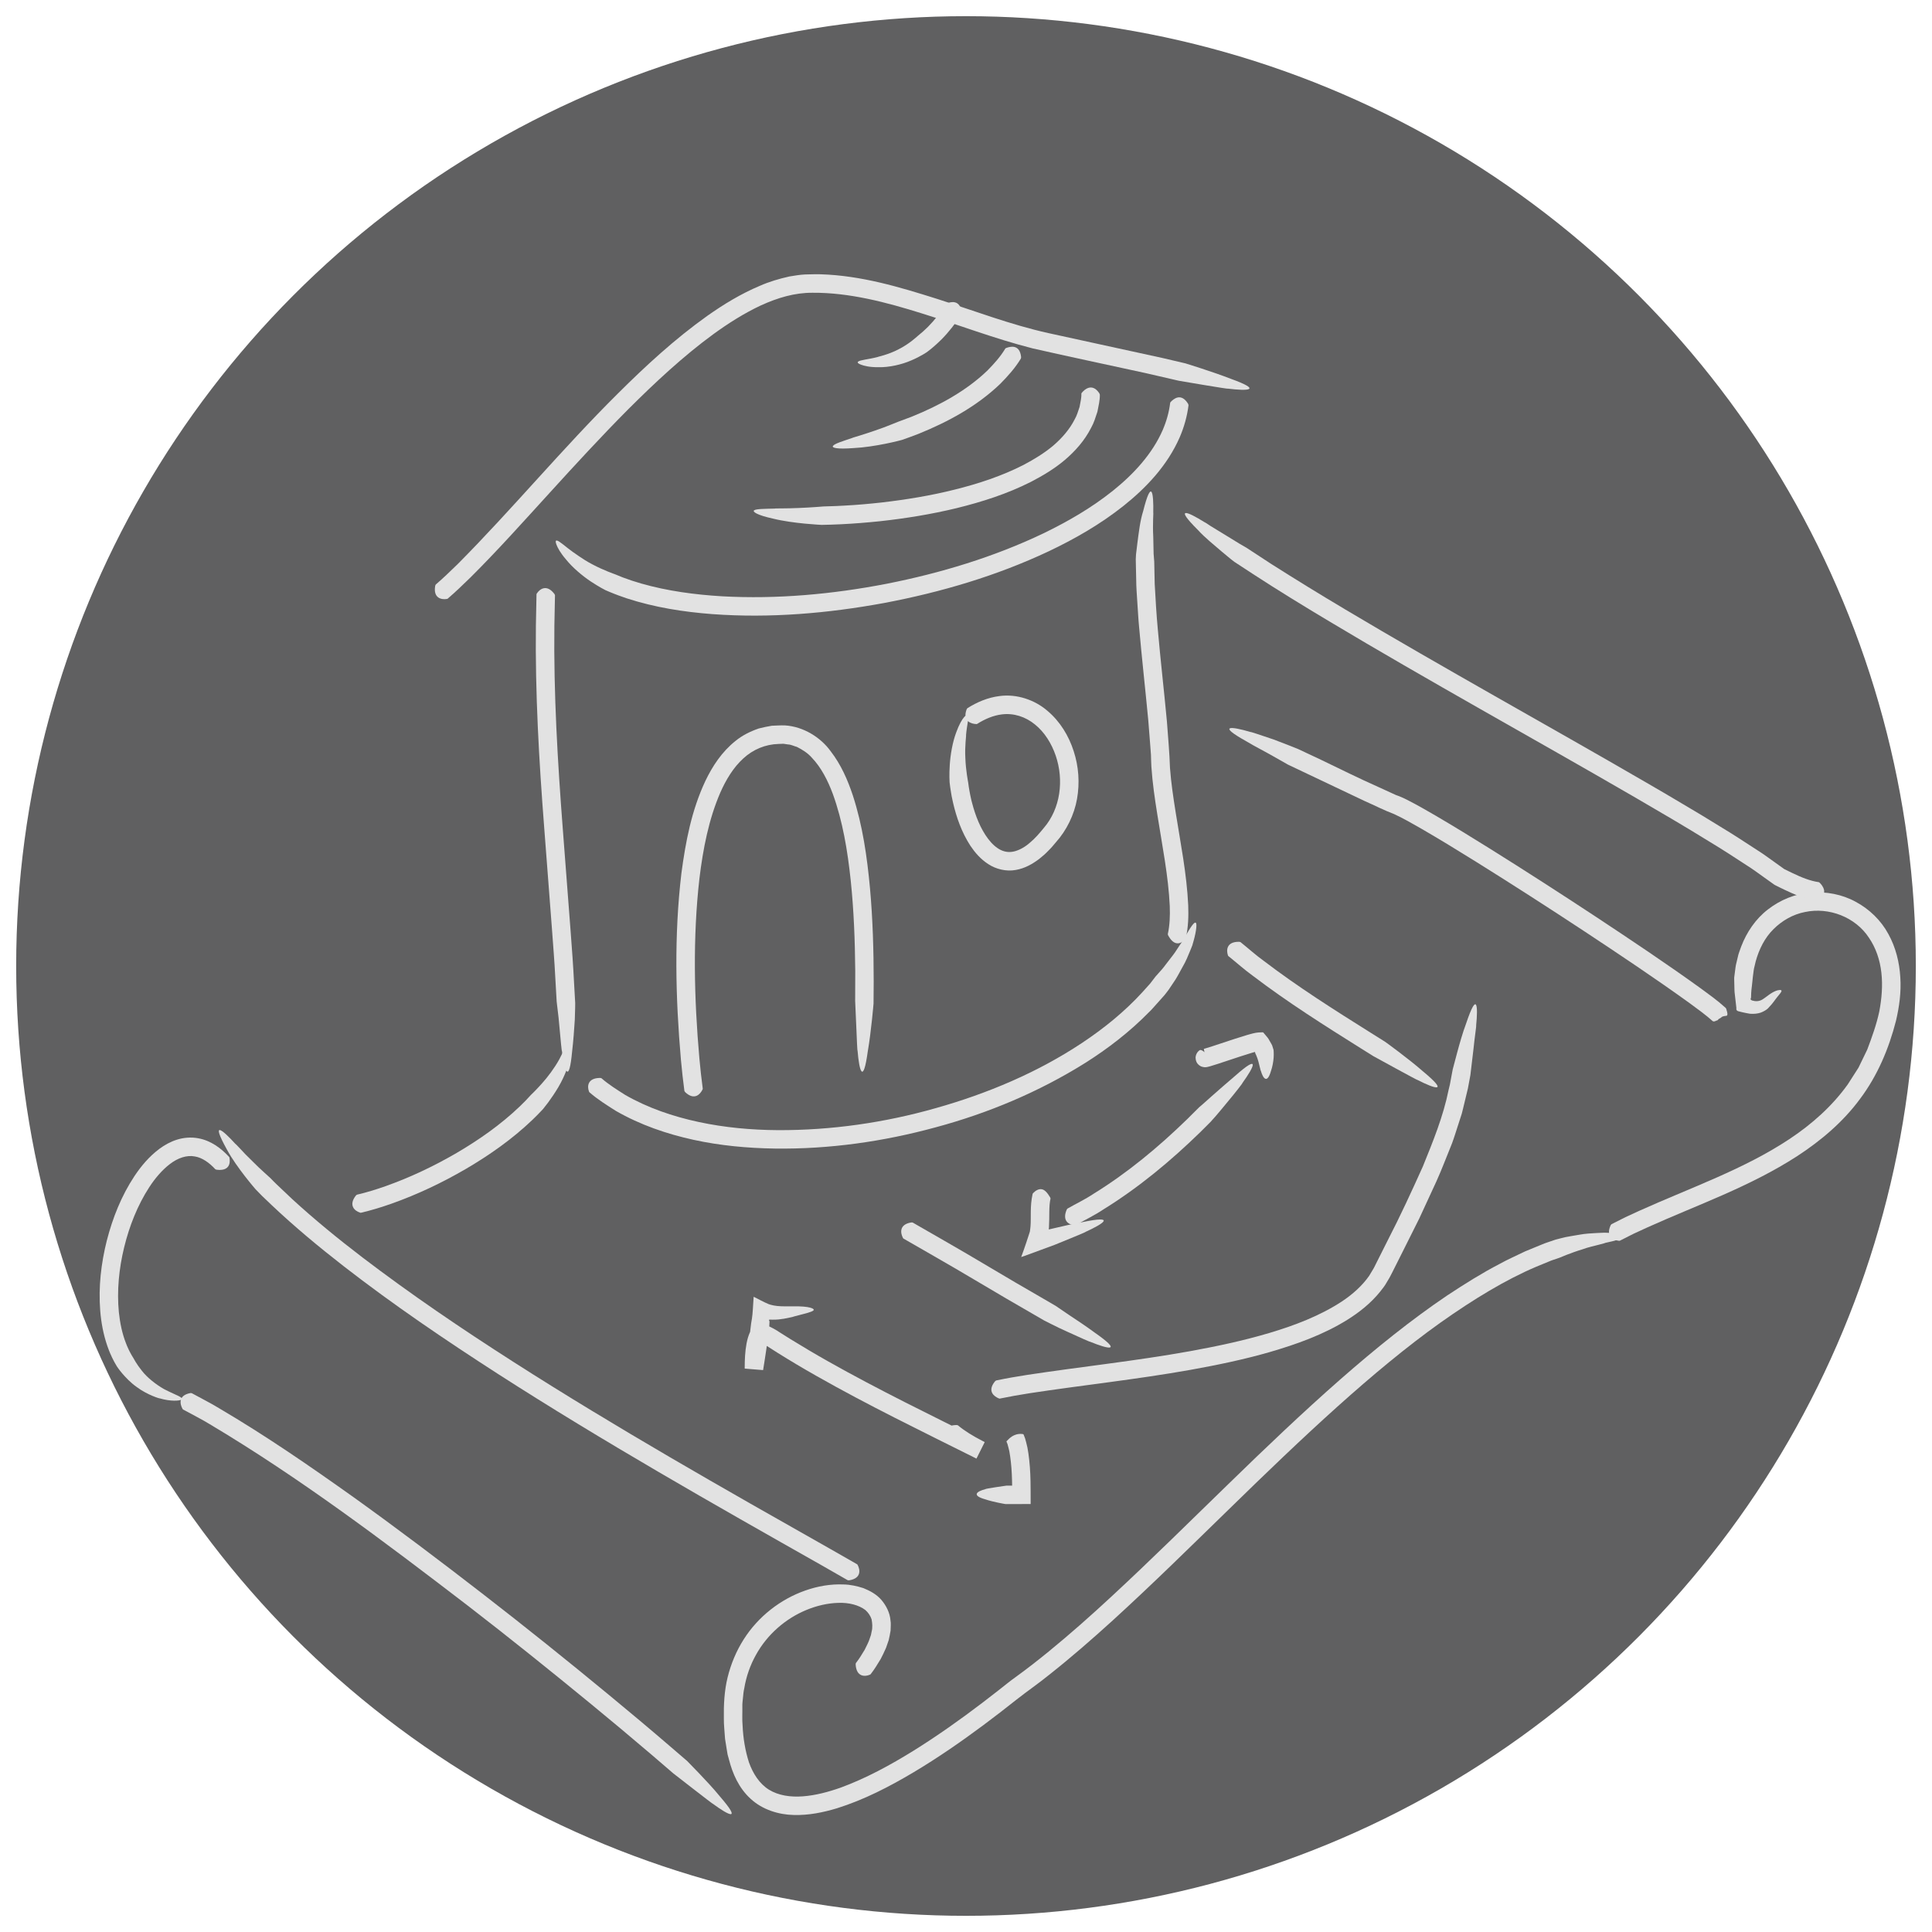 <?xml version="1.0" encoding="utf-8"?>
<!-- Generator: Adobe Illustrator 16.0.0, SVG Export Plug-In . SVG Version: 6.00 Build 0)  -->
<!DOCTYPE svg PUBLIC "-//W3C//DTD SVG 1.1//EN" "http://www.w3.org/Graphics/SVG/1.1/DTD/svg11.dtd">
<svg version="1.1" id="Layer_1" xmlns="http://www.w3.org/2000/svg" xmlns:xlink="http://www.w3.org/1999/xlink" x="0px" y="0px"
	 width="260px" height="260px" viewBox="0 0 260 260" enable-background="new 0 0 260 260" xml:space="preserve">
<circle fill="#606061" cx="130" cy="130" r="127.823"/>
<g>
	<g>
		<g>
			<path fill="#E2E2E2" d="M117.184,225.284c-0.038,0.051-0.053,0.069-0.15,0.101c-0.643,0.274-1.78,0.294-1.883-1.369
				c-0.002-0.029,0.005-0.158,0.029-0.208c0.013-0.034,0.269-0.323,0.6-0.844c0.162-0.262,0.356-0.575,0.578-0.934
				c0.173-0.367,0.402-0.777,0.582-1.228l0.059-0.171l0.047-0.135l0.159-0.452c0.04-0.149,0.058-0.298,0.09-0.447
				c0.16-0.606,0.09-1.16,0-1.674c-0.163-0.483-0.438-0.9-0.845-1.26c-0.882-0.668-2.24-1.016-3.652-0.955
				c-1.414,0.038-2.881,0.377-4.27,0.952c-2.786,1.147-5.264,3.274-6.789,6.037c-0.773,1.375-1.315,2.904-1.58,4.514
				c-0.096,0.396-0.132,0.803-0.168,1.21c-0.029,0.411-0.108,0.803-0.089,1.236c0.017,0.849-0.047,1.712,0.032,2.559
				c0.075,1.709,0.354,3.388,0.855,4.951c0.547,1.535,1.421,2.885,2.687,3.678c1.271,0.787,2.9,1.029,4.578,0.9
				c1.684-0.127,3.407-0.582,5.097-1.179c3.38-1.243,6.651-3.016,9.813-4.978c3.164-1.972,6.234-4.145,9.228-6.424l2.233-1.727
				c0.735-0.572,1.509-1.218,2.267-1.751c1.54-1.111,2.999-2.257,4.448-3.439c2.894-2.363,5.688-4.843,8.409-7.365
				c5.444-5.043,10.647-10.198,15.737-15.142c10.156-9.896,19.933-18.965,29.454-25.389c2.393-1.581,4.73-3.043,7.067-4.254
				c1.146-0.642,2.336-1.146,3.453-1.698c0.688-0.283,1.355-0.558,2.003-0.823c0.42-0.176,0.787-0.324,1.102-0.42
				c0.62-0.21,0.975-0.33,0.975-0.33s0.236-0.062,0.632-0.164c0.392-0.114,0.954-0.235,1.609-0.336
				c0.655-0.1,1.38-0.258,2.132-0.316c0.753-0.054,1.508-0.098,2.188-0.119c4.625,0.123,2.729,0.826,0.1,1.378
				c0.072,0.001-0.289,0.101-0.867,0.249c-0.578,0.156-1.378,0.316-2.161,0.607c-1.588,0.476-3.143,1.153-3.143,1.153
				s-0.329,0.11-0.905,0.305c-0.146,0.043-0.298,0.117-0.47,0.185c-0.538,0.221-1.12,0.46-1.742,0.716
				c-4.067,1.729-8.399,4.346-12.894,7.534c-8.997,6.417-18.468,15.35-28.451,25.108c-5.007,4.87-10.154,9.958-15.61,14.935
				c-2.733,2.482-5.545,4.938-8.495,7.273c-1.458,1.19-3.021,2.255-4.458,3.389c-1.448,1.151-2.953,2.314-4.46,3.436
				c-3.023,2.249-6.134,4.401-9.386,6.341c-3.25,1.933-6.634,3.694-10.317,4.85c-1.847,0.554-3.783,0.961-5.82,0.905
				c-2.012-0.04-4.213-0.7-5.805-2.178c-1.606-1.461-2.435-3.417-2.91-5.264l-0.192-0.7l-0.116-0.7l-0.224-1.398
				c-0.053-0.925-0.174-1.852-0.162-2.765c-0.031-1.802,0.062-3.704,0.504-5.513c0.447-1.807,1.166-3.541,2.153-5.093
				c1.971-3.118,4.977-5.425,8.284-6.592c1.657-0.582,3.402-0.9,5.179-0.82c0.885,0.013,1.785,0.211,2.663,0.494
				c0.866,0.352,1.744,0.808,2.421,1.588c0.651,0.764,1.138,1.743,1.214,2.711c0.096,0.486,0.019,0.939,0.021,1.407
				c-0.073,0.437-0.152,0.875-0.256,1.295c-0.122,0.354-0.243,0.701-0.361,1.042c-0.238,0.563-0.495,1.055-0.717,1.496
				c-0.255,0.411-0.478,0.772-0.664,1.073C117.473,224.933,117.202,225.242,117.184,225.284z"/>
		</g>
	</g>
</g>
<g>
	<g>
		<g>
			<path fill="#E2E2E2" d="M115.325,210.501c0.052,0.031,0.071,0.042,0.109,0.134c0.303,0.58,0.532,1.755-1.134,2.033
				c-0.03,0.005-0.164,0.01-0.219-0.01l-3.575-2.046c-14.632-8.275-29.296-16.592-43.484-25.709
				c-7.088-4.567-14.081-9.308-20.769-14.5c-3.342-2.6-6.61-5.308-9.706-8.238l-1.284-1.227l-0.862-0.884
				c0,0-2.546-2.916-3.849-5.325c-2.23-4.03-0.683-2.774,1.145-0.771c-0.034-0.063,0.229,0.206,0.641,0.645
				c0.403,0.445,0.974,1.045,1.586,1.624c0.596,0.591,1.197,1.184,1.682,1.604c0.473,0.43,0.791,0.718,0.791,0.718
				c0.275,0.277,0.538,0.566,0.827,0.832l2.095,1.985c3.009,2.76,6.189,5.356,9.453,7.849c6.534,4.982,13.36,9.61,20.305,14.053
				c13.894,8.895,28.263,17.039,42.66,25.182L115.325,210.501z"/>
		</g>
	</g>
</g>
<g>
	<g>
		<g>
			<path fill="#E2E2E2" d="M30.811,155.67c0.048,0.049,0.064,0.067,0.075,0.175c0.065,0.35,0.055,0.824-0.197,1.153
				c-0.248,0.334-0.738,0.515-1.521,0.418c-0.028-0.004-0.146-0.036-0.189-0.063c-0.817-0.886-1.771-1.564-2.762-1.724
				c-1.096-0.211-2.285,0.206-3.347,1.019c-1.059,0.811-1.994,1.907-2.779,3.115c-1.578,2.425-2.683,5.23-3.384,8.101
				c-0.7,2.873-0.992,5.863-0.709,8.755c0.155,1.439,0.445,2.86,0.963,4.168l0.14,0.355l0.114,0.25
				c0.079,0.164,0.145,0.338,0.235,0.495c0.166,0.324,0.345,0.64,0.542,0.941c0,0,0.384,0.756,1.106,1.649
				c0.705,0.911,1.873,1.832,2.979,2.463c0.953,0.493,1.632,0.759,2.015,0.96c0.385,0.206,0.479,0.349,0.344,0.449
				c-0.262,0.181-1.49,0.264-2.939-0.163c0.149,0.076-1.62-0.41-3.145-1.562c-0.771-0.55-1.437-1.249-1.904-1.796
				c-0.467-0.552-0.727-0.96-0.727-0.96c-0.236-0.373-0.434-0.765-0.628-1.155c-0.195-0.424-0.313-0.646-0.648-1.581
				c-0.535-1.555-0.832-3.156-0.957-4.752c-0.252-3.195,0.119-6.364,0.883-9.417c0.787-3.048,1.951-6.014,3.734-8.705
				c0.896-1.338,1.96-2.614,3.344-3.651c0.693-0.513,1.48-0.96,2.372-1.237c0.886-0.279,1.883-0.364,2.832-0.19
				C28.408,153.488,29.777,154.555,30.811,155.67z"/>
		</g>
	</g>
</g>
<g>
	<g>
		<g>
			<path fill="#E2E2E2" d="M24.661,189.698c-0.053-0.029-0.071-0.04-0.112-0.13c-0.309-0.566-0.617-1.759,1.031-2.088
				c0.03-0.006,0.164-0.015,0.22,0.004c1.22,0.678,2.486,1.296,3.668,2.022c6.296,3.701,12.267,7.819,18.17,12.023
				c5.889,4.224,11.665,8.59,17.388,13.021c5.724,4.432,11.369,8.961,16.951,13.57c2.794,2.302,5.567,4.628,8.313,6.992l2.183,1.877
				c0,0,0.661,0.683,1.559,1.608c0.888,0.932,1.998,2.111,2.847,3.158c2.977,3.435,1.26,2.612-0.99,0.958
				c0.199,0.212-5.288-4.065-5.288-4.065l-2.888-2.482c-2.698-2.297-5.412-4.578-8.154-6.825c-5.48-4.5-11.012-8.942-16.626-13.274
				c-11.24-8.62-22.612-17.2-34.712-24.409C27.057,190.943,25.845,190.356,24.661,189.698z"/>
		</g>
	</g>
</g>
<g>
	<g>
		<g>
			<path fill="#E2E2E2" d="M72.2,79.998c0.002-0.061,0.003-0.083,0.064-0.16c0.362-0.541,1.28-1.279,2.325,0.067
				c0.02,0.024,0.088,0.14,0.098,0.197l-0.081,4.092c-0.109,9.132,0.435,18.296,1.139,27.457l1.053,13.766
				c0.177,2.296,0.343,4.595,0.459,6.903l0.151,2.67c0,0-0.003,0.95-0.054,2.237c-0.08,1.291-0.2,2.914-0.358,4.248
				c-0.421,4.523-1.015,2.703-1.377-0.064c-0.023,0.146-0.181-1.514-0.332-3.204c-0.064-0.845-0.166-1.699-0.246-2.343
				c-0.076-0.644-0.127-1.075-0.127-1.075l-0.179-3.131c-0.111-2.248-0.302-4.501-0.464-6.753l-1.035-13.529
				c-0.701-9.027-1.224-18.105-1.117-27.219L72.2,79.998z"/>
		</g>
	</g>
</g>
<g>
	<g>
		<g>
			<path fill="#E2E2E2" d="M218.015,166.957c-0.053,0.025-0.072,0.035-0.169,0.018c-0.636-0.073-1.789-0.5-1.11-2.047
				c0.013-0.028,0.083-0.144,0.131-0.18l1.879-0.946l1.898-0.874c6.921-3.115,14.045-5.573,20.158-9.628
				c3.04-2.015,5.773-4.448,7.862-7.366l1.449-2.261l1.172-2.42c0.635-1.678,1.25-3.386,1.622-5.135
				c0.33-1.746,0.475-3.514,0.28-5.222c-0.19-1.704-0.739-3.338-1.673-4.697c-1.809-2.774-5.384-4.153-8.604-3.464
				c-1.615,0.309-3.089,1.159-4.247,2.313c-1.173,1.156-1.941,2.701-2.391,4.34l-0.226,0.951c-0.042,0.18-0.052,0.368-0.08,0.552
				c-0.041,0.371-0.111,0.736-0.131,1.112c0,0-0.023,0.22-0.063,0.588c-0.042,0.368-0.119,0.887-0.118,1.497
				c-0.004,0.059-0.003,0.192-0.01,0.192l-0.021,0.048l-0.041,0.129c-0.001,0.08,0.096,0.118,0.19,0.181
				c0.481,0.145,0.952,0.149,1.435-0.149c0.41-0.263,0.791-0.592,1.132-0.802c0.338-0.221,0.635-0.342,0.853-0.407
				c0.45-0.109,0.595-0.033,0.546,0.126c-0.045,0.166-0.278,0.403-0.557,0.762c-0.297,0.35-0.578,0.844-1.178,1.448
				c0.065-0.069-0.214,0.339-1.051,0.658c-0.427,0.144-0.899,0.19-1.438,0.153c-0.333-0.065-0.696-0.113-1.058-0.209
				c-0.327-0.12-0.889-0.064-0.781-0.562c-0.071-0.626-0.144-1.255-0.211-1.846c-0.064-0.422-0.046-0.826-0.063-1.172
				c-0.009-0.347-0.016-0.637-0.021-0.84c-0.01-0.203,0.01-0.32,0.01-0.32l0.165-1.278c0.02-0.213,0.078-0.424,0.126-0.635
				l0.18-0.761c0.093-0.495,0.313-0.966,0.469-1.447c0.729-1.896,1.927-3.695,3.596-4.972c1.649-1.276,3.667-2.12,5.752-2.263
				c2.076-0.165,4.211,0.227,6.049,1.235c1.84,0.984,3.413,2.504,4.396,4.331c1.007,1.815,1.495,3.847,1.612,5.838
				c0.135,2.002-0.142,3.972-0.584,5.855c-0.956,3.734-2.477,7.358-4.814,10.476c-2.301,3.137-5.301,5.659-8.48,7.73
				c-6.409,4.146-13.529,6.597-20.189,9.605l-1.849,0.852L218.015,166.957z"/>
		</g>
	</g>
</g>
<g>
	<g>
		<g>
			<path fill="#E2E2E2" d="M244.755,118.717c0.05,0.008,0.067,0.017,0.126,0.08c0.2,0.185,0.477,0.519,0.58,0.929
				c0.091,0.404,0.019,0.903-0.799,1.387c-0.03,0.021-0.17,0.074-0.236,0.071c-1.598-0.232-2.988-0.827-4.26-1.437l-0.684-0.332
				l-0.335-0.167l-0.179-0.089c-0.105-0.042-0.224-0.124-0.347-0.216l-1.184-0.846c-0.791-0.561-1.561-1.14-2.397-1.661
				c-1.639-1.074-3.283-2.144-4.975-3.161c-3.348-2.073-6.76-4.067-10.178-6.051c-6.839-3.965-13.732-7.856-20.614-11.772
				c-6.882-3.921-13.757-7.861-20.563-11.939c-3.404-2.038-6.79-4.112-10.126-6.287l-2.464-1.612c0,0-0.188-0.146-0.505-0.391
				c-0.309-0.257-0.742-0.616-1.241-1.031c-0.982-0.849-2.25-1.858-3.168-2.873c-3.239-3.23-1.419-2.494,0.91-1.034
				c-0.048-0.055,0.269,0.149,0.77,0.485c0.52,0.317,1.235,0.755,1.957,1.196c0.722,0.442,1.45,0.89,1.999,1.226
				c0.558,0.324,0.933,0.542,0.933,0.542l3.321,2.173c3.269,2.077,6.575,4.106,9.912,6.094c6.674,3.974,13.425,7.837,20.187,11.687
				c6.764,3.848,13.544,7.676,20.286,11.588c1.688,0.974,3.37,1.959,5.046,2.961c1.682,0.986,3.354,1.994,5.016,3.028
				c1.673,1.006,3.316,2.083,4.962,3.157c0.829,0.517,1.628,1.123,2.438,1.694l1.182,0.846l1.111,0.54
				C242.436,118.082,243.621,118.555,244.755,118.717z"/>
		</g>
	</g>
</g>
<g>
	<g>
		<g>
			<path fill="#E2E2E2" d="M48.598,163.201c-0.062,0.013-0.084,0.018-0.179-0.022c-0.658-0.217-1.557-0.944-0.547-2.263
				c0.019-0.024,0.108-0.117,0.159-0.139c1.282-0.3,2.561-0.691,3.822-1.137c3.316-1.171,6.534-2.7,9.588-4.476
				c3.047-1.784,5.956-3.829,8.471-6.232c0.536-0.507,1.048-1.035,1.535-1.579c0,0,0.66-0.62,1.47-1.529
				c0.817-0.904,1.729-2.136,2.344-3.253c0.512-0.952,0.745-1.629,0.937-2.016c0.195-0.389,0.331-0.492,0.438-0.361
				c0.101,0.13,0.162,0.497,0.181,1.028c-0.019,0.522-0.101,1.203-0.301,1.924c0.095-0.135-0.443,1.583-1.368,3.142
				c-0.458,0.776-0.972,1.525-1.377,2.074c-0.418,0.538-0.698,0.897-0.698,0.897c-0.473,0.498-0.944,0.999-1.442,1.465
				c-2.713,2.588-5.758,4.721-8.936,6.585c-3.187,1.854-6.521,3.441-10.014,4.678C51.35,162.456,49.994,162.874,48.598,163.201z"/>
		</g>
	</g>
</g>
<g>
	<g>
		<g>
			<path fill="#E2E2E2" d="M232.221,135.628c0.051,0.049,0.074,0.073,0.103,0.187c0.033,0.097,0.066,0.21,0.097,0.343
				c0.048,0.159,0.061,0.305,0.029,0.434c-0.032,0.143-0.181,0.106-0.304,0.133c-0.128,0.02-0.267,0.046-0.392,0.102
				c-0.087,0.081-0.204,0.168-0.3,0.223c-0.086,0.038-0.17,0.071-0.206,0.14c-0.057,0.054-0.093,0.126-0.186,0.142
				c-0.132,0-0.216,0.124-0.389,0.127c-0.023,0.004-0.13-0.003-0.171-0.027c-0.882-0.801-2.043-1.642-3.122-2.434
				c-4.637-3.342-9.432-6.539-14.226-9.708c-4.804-3.161-9.64-6.278-14.515-9.317c-2.439-1.517-4.889-3.02-7.358-4.45
				c-1.227-0.702-2.496-1.432-3.688-1.976c-1.325-0.499-2.644-1.178-3.966-1.759L173.33,102.9c0,0-0.818-0.465-1.931-1.097
				c-1.107-0.637-2.531-1.353-3.676-2.044c-3.946-2.202-2.12-2.043,0.599-1.24c-0.126-0.082,1.473,0.451,3.11,1.009
				c1.611,0.601,3.235,1.261,3.235,1.261l3.134,1.473c2.547,1.229,5.091,2.489,7.647,3.627l1.914,0.875l0.479,0.22
				c0.071,0.032,0.023,0.012,0.142,0.051l0.325,0.119c0.395,0.158,0.726,0.32,1.062,0.487c1.317,0.667,2.549,1.378,3.785,2.097
				c2.463,1.441,4.881,2.929,7.291,4.432c4.814,3.008,9.581,6.082,14.318,9.202c4.734,3.132,9.448,6.273,14.079,9.611
				C229.977,133.821,231.063,134.581,232.221,135.628z"/>
		</g>
	</g>
</g>
<g>
	<g>
		<g>
			<path fill="#E2E2E2" d="M121.611,166.698c-0.052-0.03-0.07-0.041-0.109-0.133c-0.302-0.579-0.552-1.766,1.105-2.049
				c0.03-0.006,0.164-0.011,0.219,0.009l3.59,2.063c4.6,2.616,9.093,5.386,13.658,7.989l1.982,1.154c0,0,0.766,0.521,1.839,1.251
				c1.063,0.697,2.396,1.594,3.473,2.388c3.71,2.595,1.898,2.245-0.716,1.177c0.116,0.094-1.416-0.597-2.982-1.313
				c-0.787-0.353-1.573-0.725-2.15-1.024c-0.582-0.292-0.973-0.488-0.973-0.488l-1.713-0.993c-4.598-2.622-9.087-5.386-13.657-7.982
				L121.611,166.698z"/>
		</g>
	</g>
</g>
<g>
	<g>
		<g>
			<path fill="#E2E2E2" d="M165.327,128.679c-0.047-0.039-0.064-0.054-0.087-0.15c-0.207-0.628-0.207-1.798,1.49-1.787
				c0.03,0,0.163,0.017,0.213,0.045c1.058,0.845,2.054,1.754,3.16,2.547c4.561,3.479,9.454,6.571,14.372,9.656l1.948,1.223
				c0-0.001,3.084,2.22,5.107,3.993c3.494,2.906,1.667,2.373-0.821,1.105c0.229,0.183-5.878-3.171-5.878-3.171l-1.674-1.047
				c-4.927-3.091-9.878-6.212-14.566-9.784C167.462,130.498,166.418,129.552,165.327,128.679z"/>
		</g>
	</g>
</g>
<g>
	<g>
		<g>
			<path fill="#E2E2E2" d="M134.572,188.211c-0.058,0.012-0.078,0.016-0.166-0.026c-0.585-0.234-1.591-0.942-0.522-2.269
				c0.021-0.024,0.119-0.118,0.175-0.141c1.379-0.288,2.753-0.526,4.124-0.739c7.366-1.121,14.697-1.89,21.927-3.193
				c3.607-0.656,7.193-1.411,10.672-2.446c3.471-1.028,6.875-2.336,9.799-4.25c1.449-0.961,2.739-2.114,3.68-3.462l0.631-1.055
				l0.619-1.234l1.24-2.469c1.694-3.277,3.229-6.611,4.732-9.951c1.371-3.379,2.746-6.743,3.458-10.278l0.174-0.721l0.056-0.295
				l0.109-0.59l0.221-1.179c0,0,0.242-0.912,0.57-2.15c0.332-1.244,0.772-2.807,1.25-4.072c1.447-4.317,1.607-2.402,1.329,0.362
				c0.063-0.133-0.192,1.501-0.364,3.199c-0.202,1.701-0.408,3.438-0.408,3.438l-0.222,1.187l-0.11,0.594l-0.497,2.065
				c-0.112,0.452-0.212,0.908-0.335,1.357l-0.43,1.329c-0.294,0.882-0.554,1.781-0.879,2.647c-0.703,1.703-1.341,3.447-2.1,5.115
				l-2.304,4.991l-2.45,4.896l-1.229,2.446c-0.184,0.396-0.443,0.836-0.713,1.274c-0.245,0.451-0.564,0.838-0.874,1.234
				c-1.262,1.566-2.817,2.786-4.438,3.8c-3.262,2.022-6.809,3.271-10.354,4.311c-3.557,1.029-7.16,1.769-10.766,2.417
				c-7.209,1.285-14.477,2.051-21.609,3.14C137.223,187.703,135.885,187.937,134.572,188.211z"/>
		</g>
	</g>
</g>
<g>
	<g>
		<g>
			<path fill="#E2E2E2" d="M127.309,193.72c-0.051-0.043-0.069-0.061-0.097-0.163c-0.12-0.331-0.168-0.817,0.044-1.175
				c0.212-0.366,0.664-0.588,1.453-0.608c0.029,0,0.15,0.013,0.196,0.036c0.945,0.787,2.074,1.461,3.243,2.067l0.253,0.13
				l0.063,0.032l0.032,0.016l0.016,0.008l0.004,0.003l0,0l-1.111,2.223h-0.001l-0.001-0.001l-0.002-0.001l-0.009-0.004l-0.132-0.065
				v-0.001c-7.161-3.581-14.405-7.08-21.427-11.073c-1.757-0.995-3.494-2.029-5.211-3.103l-1.657-1.057
				c-0.005-0.004-0.005,0.003-0.007,0.005l-0.037,0.168c-0.043,0.208-0.077,0.426-0.105,0.649c-0.057,0.446-0.09,0.912-0.105,1.384
				l-0.014,0.716v0.183v0.047v0.023v0.011c2.193,0.186-2.989-0.236-2.455-0.199l0.016-0.091l0.06-0.367l0.447-2.948l0.179-1.32
				l0.141-1.168c0,0,0.039-0.229,0.105-0.621c0.113-0.687,0.147-1.777,0.227-2.853l0,0c0.005-0.027,0.009-0.056,0.015-0.089
				c0.622,0.312,1.386,0.736,2.018,0.992c0.164,0.07,0.307,0.088,0.459,0.131l0.218,0.049c0.148,0.031,0.308,0.052,0.471,0.069
				c0.656,0.069,1.411,0.042,2.104,0.048c2.315-0.049,3.006,0.336,2.762,0.551c-0.243,0.233-1.321,0.472-2.662,0.823
				c0.082,0.001-0.441,0.136-1.305,0.29c-0.434,0.071-0.964,0.145-1.563,0.127c-0.413-0.024-0.312-0.003-0.381,0.002
				c-0.035,0.008-0.06,0.014-0.073,0.021l-0.003,0.002c0.009,0.051,0.032,0.109,0.045,0.137c0.008,0.017,0.015,0.028,0.022,0.037
				l0.01,0.011c0.005-0.01-0.003,0.102-0.004,0.142c-0.021,0.451-0.036,0.733-0.036,0.733l-0.147,1.188l-0.246,1.759l-0.223,1.473
				l-0.116,0.735l-0.06,0.368l-0.016,0.092l-0.008,0.047l-0.004,0.023l-0.002,0.012c2.209,0.188-3.011-0.239-2.473-0.202v-0.188
				c0.005-1.023,0.043-2.069,0.244-3.17l0.094-0.437c0.062-0.247,0.126-0.48,0.211-0.707c0.163-0.455,0.383-0.866,0.647-1.188
				l0.416-0.456l0.218-0.239c0.085-0.023,0.192,0.079,0.287,0.112l1.178,0.597c0.95,0.453,1.172,0.663,1.617,0.931l1.238,0.778
				c1.663,1.021,3.341,2.022,5.047,2.981c6.816,3.853,13.899,7.278,20.959,10.806l0,0l0.133,0.066l0.008,0.004l0.002,0.001
				l0.001,0.001h0.001l-1.113,2.227l0,0l-0.005-0.002l-0.017-0.009l-0.034-0.018l-0.068-0.035l-0.274-0.14
				C129.737,195.426,128.483,194.691,127.309,193.72z"/>
		</g>
	</g>
</g>
<g>
	<g>
		<g>
			<path fill="#E2E2E2" d="M135.449,194.002c-0.007-0.02-0.01-0.025,0.036-0.074c0.276-0.272,0.919-1.082,2.128-0.944
				c0.022,0.003,0.109,0.029,0.13,0.053c0.007,0.019,0.082,0.209,0.206,0.528c0.097,0.311,0.201,0.737,0.319,1.247
				c0.192,1.003,0.327,2.297,0.383,3.565c0.011,0.316,0.021,0.632,0.031,0.943c0.005,0.414,0.009,0.821,0.013,1.216
				c0.002,0.572,0.003,1.125,0.005,1.648v0.195c-0.007,0.058-0.112,0.016-0.163,0.029c-0.127,0-0.253,0-0.376,0
				c-0.246,0-0.484,0.001-0.713,0.001c-1.288,0.001-2.146,0.001-2.146,0.001s-1.593-0.255-2.709-0.635
				c-1.896-0.529-1.138-1.079,0.037-1.375c-0.123-0.055,2.809-0.469,2.809-0.469s0.308,0,0.77,0v-0.001
				c-0.004-0.205-0.008-0.417-0.012-0.633c-0.01-0.289-0.02-0.583-0.03-0.877c-0.054-1.173-0.185-2.317-0.341-3.142
				c-0.098-0.392-0.175-0.729-0.244-0.946C135.502,194.134,135.454,194.014,135.449,194.002z"/>
		</g>
	</g>
</g>
<g>
	<g>
		<g>
			<path fill="#E2E2E2" d="M144.801,164.86c-0.055,0.029-0.074,0.04-0.173,0.025c-0.662-0.039-1.736-0.479-1.096-2.053
				c0.012-0.028,0.076-0.146,0.12-0.182c1.165-0.67,2.386-1.241,3.507-1.991c4.563-2.815,8.733-6.275,12.608-10.047l1.613-1.604
				c0,0,0.72-0.603,1.659-1.461c0.944-0.852,2.172-1.894,3.183-2.766c3.386-2.997,2.613-1.306,0.963,0.986
				c0.119-0.089-0.905,1.242-2.014,2.561c-0.551,0.661-1.097,1.341-1.53,1.833c-0.437,0.491-0.729,0.82-0.729,0.82l-1.413,1.409
				c-3.968,3.86-8.271,7.443-13.032,10.384C147.299,163.556,146.02,164.161,144.801,164.86z"/>
		</g>
	</g>
</g>
<g>
	<g>
		<g>
			<path fill="#E2E2E2" d="M161.343,141.409c0.116-0.097,0.082-0.063,0.132-0.092c0.032-0.014,0.074-0.023,0.111-0.011
				c0.547,0.094,1.021,0.88,1.233,1.974c0.06,0.094-0.106-0.171-0.229-0.357c-0.083-0.155-0.257-0.359-0.294-0.42
				c-0.008-0.015-0.131-0.146-0.143-0.138c0.031-0.029,0.021-0.37-0.088-0.898c-0.084-0.492-0.053-0.263-0.05-0.32l0.039-0.009
				c0.039-0.011,0.084-0.023,0.135-0.037c0.239-0.075,0.576-0.18,0.977-0.305c0.834-0.275,1.935-0.639,3.031-1
				c0.563-0.176,1.125-0.351,1.651-0.515c0.147-0.042,0.292-0.082,0.434-0.122c0.237-0.065,0.492-0.128,0.727-0.171
				c0.238-0.048,0.46-0.048,0.672-0.057c0.103,0.003,0.218-0.022,0.313,0.003l0.203,0.237c0.271,0.305,0.513,0.589,0.663,0.903
				c0.157,0.286,0.356,0.579,0.376,0.721c0.096,0.307,0.149,0.481,0.149,0.481s0.023,0.121,0.023,0.306s0.024,0.455-0.006,0.736
				c-0.041,0.574-0.164,1.25-0.351,1.783c-0.517,1.804-1.068,1.063-1.375-0.008c-0.025,0.057-0.147-0.594-0.314-1.193
				c-0.08-0.304-0.176-0.586-0.261-0.777c-0.069-0.209-0.143-0.305-0.143-0.305s-0.03-0.101-0.075-0.252
				c-0.122,0.035-0.265,0.075-0.418,0.119c-0.497,0.156-1.028,0.324-1.56,0.491c-1.081,0.357-2.165,0.717-2.986,0.988
				c-0.432,0.135-0.794,0.249-1.054,0.329c-0.145,0.041-0.259,0.073-0.418,0.104c-0.076,0.011-0.065,0.014-0.195,0.023l-0.075,0.003
				c-0.042-0.001-0.003,0.004-0.133-0.005c-0.096-0.01-0.189-0.029-0.274-0.057l-0.121-0.045l-0.029-0.012l-0.117-0.063
				c-0.084-0.051-0.173-0.118-0.254-0.203c-0.369-0.325-0.378-0.986-0.342-1.037c0.019-0.132,0.06-0.265,0.115-0.379
				c0.055-0.114,0.123-0.211,0.188-0.286l0.038-0.04C161.297,141.453,161.328,141.423,161.343,141.409z"/>
		</g>
	</g>
</g>
<g>
	<g>
		<g>
			<path fill="#E2E2E2" d="M138.959,160.699c0.014-0.071,0.032-0.103,0.121-0.183c0.288-0.295,0.725-0.554,1.122-0.47
				c0.407,0.067,0.769,0.496,1.122,1.095c0.015,0.024,0.047,0.11,0.051,0.157c-0.246,1.029-0.121,2.388-0.212,3.897
				c-0.007,0.071-0.015,0.155-0.013,0.121c0-0.033-0.003-0.002-0.005-0.006c-0.001,0.002,0,0.002,0,0.002
				c0.002,0-0.02,0.024-0.022,0.057c0,0.016,0.005,0.033,0.026,0.049c0.011,0.008,0.025,0.016,0.045,0.021
				c-0.017,0.013,0.073-0.011,0.149-0.029c0.075-0.019,0.152-0.036,0.23-0.056c1.247-0.299,2.824-0.657,4.144-0.896
				c4.439-0.922,2.906,0.169,0.352,1.332c0.146-0.02-1.399,0.619-2.983,1.264c-0.397,0.161-0.795,0.322-1.168,0.474
				c-0.734,0.271-1.419,0.523-2.006,0.74c-1.254,0.46-2.091,0.767-2.091,0.767l-0.394,0.131c0.225-0.639,0.452-1.208,0.673-1.91
				l0.334-1.015l0.163-0.506l0.059-0.457c0.022-0.162,0.022-0.201,0.025-0.254C138.78,163.797,138.592,162.37,138.959,160.699z"/>
		</g>
	</g>
</g>
<g>
	<g>
		<g>
			<path fill="#E2E2E2" d="M79.348,147.016c-0.049-0.04-0.066-0.055-0.093-0.153c-0.241-0.647-0.208-1.775,1.475-1.8
				c0.03-0.001,0.16,0.012,0.209,0.038c0.979,0.857,2.096,1.547,3.199,2.251c3.03,1.739,6.413,2.896,9.886,3.64
				c3.477,0.748,7.059,1.075,10.645,1.099c7.172,0.031,14.379-0.998,21.303-2.974c6.924-1.953,13.64-4.785,19.605-8.738
				c2.976-1.974,5.762-4.231,8.146-6.836l1.072-1.195l0.711-0.926c0,0,0.151-0.17,0.404-0.456c0.257-0.285,0.627-0.68,0.983-1.181
				c0.365-0.494,0.821-1.034,1.229-1.612c0.382-0.592,0.779-1.189,1.157-1.729c1.052-1.931,1.53-2.512,1.683-2.212
				c0.135,0.287-0.038,1.469-0.469,2.856c0.046-0.062-0.096,0.304-0.339,0.891c-0.24,0.588-0.567,1.407-1.019,2.167
				c-0.426,0.776-0.841,1.579-1.24,2.12c-0.376,0.561-0.629,0.937-0.629,0.937c-0.254,0.326-0.49,0.669-0.775,0.966l-0.411,0.461
				l-0.484,0.541c-0.318,0.339-0.606,0.709-0.948,1.021c-2.6,2.652-5.537,4.922-8.643,6.877c-6.228,3.894-13.036,6.743-20.079,8.639
				c-7.037,1.922-14.328,2.959-21.657,2.861c-3.661-0.057-7.337-0.389-10.949-1.179c-3.605-0.791-7.164-2.009-10.429-3.884
				C81.673,148.733,80.447,147.972,79.348,147.016z"/>
		</g>
	</g>
</g>
<g>
	<g>
		<g>
			<path fill="#E2E2E2" d="M159.575,126.298c-0.02,0.068-0.026,0.093-0.109,0.166c-0.257,0.266-0.66,0.524-1.066,0.481
				c-0.414-0.034-0.82-0.378-1.189-1.056c-0.014-0.024-0.056-0.134-0.053-0.182c0.258-1.148,0.314-2.449,0.264-3.761
				c-0.185-4.053-1.024-8.196-1.681-12.373c-0.335-2.095-0.648-4.209-0.793-6.392c-0.032-0.542-0.038-1.08-0.058-1.62l-0.118-1.55
				l-0.245-3.103c-0.394-4.176-0.871-8.367-1.239-12.594c-0.103-1.054-0.149-2.121-0.227-3.181
				c-0.068-1.063-0.154-2.121-0.158-3.193l-0.057-2.673c0,0,0.012-0.239,0.032-0.642c0.049-0.401,0.117-0.967,0.196-1.619
				c0.174-1.296,0.35-2.923,0.771-4.233c1.123-4.449,1.417-2.479,1.355,0.248c0.046-0.137-0.097,1.491-0.001,3.178
				c0.018,0.838,0.035,1.684,0.049,2.319c0.05,0.639,0.083,1.067,0.083,1.067l0.064,3.004c0.114,2.046,0.227,4.092,0.421,6.146
				c0.358,4.101,0.839,8.225,1.223,12.371c0.154,2.085,0.35,4.255,0.412,6.226c0.146,1.995,0.45,4.022,0.775,6.055
				c0.643,4.077,1.477,8.16,1.68,12.468C159.957,123.289,159.92,124.763,159.575,126.298z"/>
		</g>
	</g>
</g>
<g>
	<g>
		<g>
			<path fill="#E2E2E2" d="M60.271,80.546c-0.047,0.04-0.064,0.055-0.165,0.063c-0.667,0.11-1.818-0.088-1.544-1.742
				c0.005-0.03,0.042-0.156,0.077-0.2c1.013-0.871,1.989-1.812,2.959-2.758c7.327-7.372,14.056-15.514,21.56-22.956
				c3.746-3.729,7.66-7.337,12.036-10.453c2.193-1.546,4.516-2.964,7.058-4.034c1.258-0.556,2.606-0.953,3.981-1.26
				c0.696-0.112,1.428-0.242,2.12-0.271c0.691-0.008,1.39-0.048,2.074-0.024c5.504,0.168,10.677,1.732,15.703,3.319
				c5.032,1.609,9.928,3.483,14.941,4.594l15.38,3.356l3.063,0.717c0,0,3.648,1.115,6.143,2.088c4.26,1.54,2.348,1.657-0.433,1.312
				c0.266,0.117-6.586-1.058-6.586-1.058l-4.516-1.041c-5.062-1.11-10.056-2.152-15.171-3.318
				c-5.115-1.306-9.943-3.166-14.834-4.686c-4.862-1.527-9.84-2.832-14.758-2.797c-2.415-0.015-4.702,0.674-6.961,1.702
				c-2.235,1.044-4.364,2.394-6.406,3.876c-4.079,2.988-7.826,6.492-11.453,10.106c-3.615,3.638-7.099,7.424-10.57,11.24
				c-3.48,3.81-6.918,7.672-10.623,11.356C62.35,78.652,61.344,79.622,60.271,80.546z"/>
		</g>
	</g>
</g>
<g>
	<g>
		<g>
			<path fill="#E2E2E2" d="M157.475,54.232c0.006-0.055,0.008-0.074,0.074-0.14c0.396-0.418,1.384-1.261,2.317,0.213
				c0.018,0.028,0.076,0.159,0.08,0.223c-0.182,1.492-0.595,2.947-1.181,4.309c-1.66,3.805-4.507,6.804-7.583,9.253
				c-3.101,2.46-6.513,4.42-10.028,6.09c-7.05,3.326-14.535,5.523-22.137,6.963c-7.606,1.4-15.38,2.072-23.157,1.502
				c-3.883-0.295-7.776-0.902-11.551-2.135l-1.062-0.375c-0.199-0.067-0.396-0.143-0.591-0.225
				c-0.391-0.163-0.786-0.308-1.171-0.486c-0.001,0-0.89-0.447-2.01-1.193c-1.117-0.749-2.43-1.852-3.303-2.941
				c-0.771-0.894-1.131-1.579-1.286-1.996c-0.161-0.415-0.116-0.576,0.05-0.551c0.345,0.043,1.15,0.823,2.234,1.597
				c-0.088-0.109,1.147,0.892,2.594,1.632c1.432,0.765,3.008,1.312,3.008,1.312l1.057,0.429l0.541,0.191l0.656,0.232l1.3,0.401
				c3.498,0.997,7.169,1.489,10.85,1.71c7.38,0.406,14.842-0.275,22.132-1.684c7.283-1.436,14.457-3.605,21.121-6.791
				c3.316-1.606,6.516-3.467,9.353-5.742c2.821-2.263,5.312-4.986,6.698-8.178C156.98,56.688,157.323,55.472,157.475,54.232z"/>
		</g>
	</g>
</g>
<g>
	<g>
		<g>
			<path fill="#E2E2E2" d="M94.57,146.478c0.008,0.059,0.011,0.079-0.038,0.164c-0.273,0.568-1.05,1.516-2.3,0.355
				c-0.022-0.021-0.109-0.126-0.128-0.184c-0.188-1.389-0.333-2.77-0.464-4.152c-0.731-8.352-0.933-16.763,0.064-25.167
				c0.561-4.185,1.348-8.415,3.225-12.404c0.947-1.972,2.206-3.914,4.057-5.383c0.909-0.748,2-1.285,3.131-1.673
				c0.574-0.153,1.164-0.264,1.748-0.367c0.59-0.019,1.174-0.066,1.771-0.046c2.482,0.154,4.802,1.612,6.143,3.464
				c1.415,1.829,2.295,3.876,2.981,5.923c1.343,4.117,1.929,8.327,2.319,12.516c0.38,4.193,0.495,8.386,0.5,12.568l-0.021,2.974
				c0,0-0.318,3.799-0.778,6.438c-0.616,4.477-1.145,2.692-1.373-0.125c-0.032,0.145-0.101-1.528-0.171-3.231
				c-0.075-1.701-0.152-3.438-0.152-3.438l0.012-4.072c-0.038-4.058-0.188-8.113-0.606-12.122c-0.42-3.998-1.078-7.998-2.41-11.669
				c-0.677-1.815-1.565-3.552-2.79-4.841c-0.589-0.68-1.316-1.125-2.055-1.496c-0.399-0.098-0.768-0.316-1.189-0.327l-0.614-0.091
				l-0.66,0.024c-1.77,0.049-3.423,0.736-4.743,1.952c-1.33,1.208-2.334,2.864-3.108,4.629c-1.54,3.563-2.311,7.538-2.793,11.514
				c-0.911,7.991-0.72,16.16-0.008,24.22C94.246,143.785,94.389,145.141,94.57,146.478z"/>
		</g>
	</g>
</g>
<g>
	<g>
		<g>
			<path fill="#E2E2E2" d="M131.521,97.408c-0.046,0.03-0.063,0.041-0.155,0.031c-0.301-0.01-0.741-0.094-1.066-0.362
				c-0.317-0.27-0.529-0.728-0.233-1.568c0.011-0.03,0.075-0.159,0.122-0.203c1.276-0.805,2.741-1.442,4.343-1.636
				c2.298-0.307,4.712,0.512,6.411,1.975c1.73,1.451,2.895,3.394,3.552,5.449c0.673,2.057,0.828,4.273,0.447,6.421
				c-0.373,2.129-1.415,4.244-2.819,5.806c-0.331,0.397-0.656,0.796-1.051,1.173c-0.361,0.391-0.783,0.746-1.216,1.094
				c-0.887,0.667-1.925,1.282-3.191,1.493c-1.263,0.228-2.652-0.12-3.668-0.795c-1.035-0.667-1.788-1.551-2.401-2.46
				c-1.194-1.841-1.884-3.837-2.351-5.854l-0.173-0.814l-0.105-0.63c-0.077-0.419-0.125-0.842-0.175-1.265
				c0,0-0.069-0.998,0.025-2.34c0.085-1.341,0.367-3.022,0.857-4.333c0.401-1.115,0.799-1.782,1.103-2.117
				c0.29-0.341,0.453-0.375,0.51-0.217c0.124,0.327-0.176,1.382-0.284,2.712c0.06-0.129-0.188,1.438-0.089,3.07
				c0.057,1.628,0.379,3.256,0.379,3.256c0.037,0.376,0.108,0.746,0.168,1.118c0.027,0.187,0.064,0.371,0.105,0.555l0.091,0.427
				c0.043,0.225,0.105,0.443,0.163,0.664c0.456,1.749,1.136,3.476,2.145,4.813c0.5,0.663,1.088,1.216,1.71,1.515
				c0.622,0.301,1.26,0.353,1.941,0.16c0.677-0.198,1.386-0.598,2.021-1.173c0.651-0.537,1.241-1.223,1.822-1.935
				c2.271-2.632,2.737-6.464,1.614-9.751c-0.559-1.632-1.502-3.153-2.789-4.188c-1.273-1.048-2.86-1.559-4.457-1.36
				C133.688,96.276,132.563,96.75,131.521,97.408z"/>
		</g>
	</g>
</g>
<g>
	<g>
		<g>
			<path fill="#E2E2E2" d="M145.525,52.996c0.003-0.054,0.003-0.072,0.065-0.141c0.183-0.234,0.508-0.546,0.915-0.666
				c0.401-0.111,0.899-0.04,1.412,0.696c0.02,0.026,0.086,0.156,0.095,0.221c0.02,0.773-0.188,1.539-0.326,2.299
				c-0.244,0.737-0.463,1.488-0.846,2.161c-0.875,1.725-2.155,3.161-3.56,4.351c-1.412,1.194-2.978,2.115-4.566,2.94
				c-3.199,1.618-6.577,2.688-9.979,3.527c-3.408,0.826-6.861,1.382-10.328,1.762c-1.734,0.179-3.473,0.321-5.216,0.405
				l-1.377,0.055c-0.41,0.016-0.82,0.028-1.232,0.031c0,0-3.857-0.173-6.51-0.834c-2.258-0.49-2.854-0.962-2.576-1.132
				c0.281-0.195,1.412-0.193,2.79-0.229c-0.14-0.04,1.498,0.004,3.18-0.078c1.681-0.064,3.394-0.21,3.394-0.21l1.175-0.037
				c0.426-0.017,0.607-0.015,1.632-0.076c1.666-0.086,3.328-0.237,4.985-0.419c3.312-0.387,6.61-0.922,9.826-1.734
				c3.216-0.797,6.37-1.843,9.261-3.319c1.43-0.754,2.808-1.595,4.01-2.606c1.186-1.021,2.202-2.195,2.873-3.52
				c0.309-0.526,0.461-1.106,0.659-1.67C145.373,54.183,145.553,53.605,145.525,52.996z"/>
		</g>
	</g>
</g>
<g>
	<g>
		<g>
			<path fill="#E2E2E2" d="M135.279,46.926c0.03-0.047,0.041-0.063,0.13-0.094c0.547-0.21,1.808-0.533,2.005,1.183
				c0.003,0.032-0.001,0.174-0.025,0.232c-0.774,1.283-1.765,2.383-2.79,3.419c-3.194,3.054-7.046,5.118-10.994,6.721
				c-0.734,0.283-1.473,0.555-2.215,0.813c0,0-0.939,0.26-2.224,0.518s-2.911,0.517-4.269,0.581
				c-2.29,0.176-2.994-0.034-2.794-0.295c0.196-0.293,1.294-0.631,2.605-1.071c-0.145,0.01,1.444-0.428,3.024-0.981
				c0.791-0.274,1.585-0.562,2.171-0.806c0.59-0.232,0.983-0.394,0.983-0.394l1.8-0.672c3.736-1.512,7.345-3.479,10.179-6.199
				C133.77,48.964,134.635,48.004,135.279,46.926z"/>
		</g>
	</g>
</g>
<g>
	<g>
		<g>
			<path fill="#E2E2E2" d="M127.289,40.93c0.03-0.049,0.041-0.066,0.131-0.099c0.553-0.234,1.781-0.521,1.998,1.193
				c0.004,0.032,0.002,0.172-0.021,0.229c-0.776,1.234-1.678,2.397-2.714,3.448l-0.048,0.043c-0.588,0.576-1.204,1.128-1.872,1.623
				c0,0-0.848,0.595-2.13,1.136c-1.271,0.559-3.001,0.952-4.413,0.912c-1.193,0.015-1.945-0.183-2.361-0.343
				c-0.417-0.155-0.507-0.296-0.377-0.404c0.261-0.231,1.385-0.3,2.652-0.628c-0.139-0.001,1.406-0.294,2.792-1.035
				c1.41-0.692,2.589-1.801,2.589-1.801c0.474-0.376,0.925-0.782,1.359-1.21l0.038-0.04
				C125.808,43.046,126.602,42.023,127.289,40.93z"/>
		</g>
	</g>
</g>
</svg>
